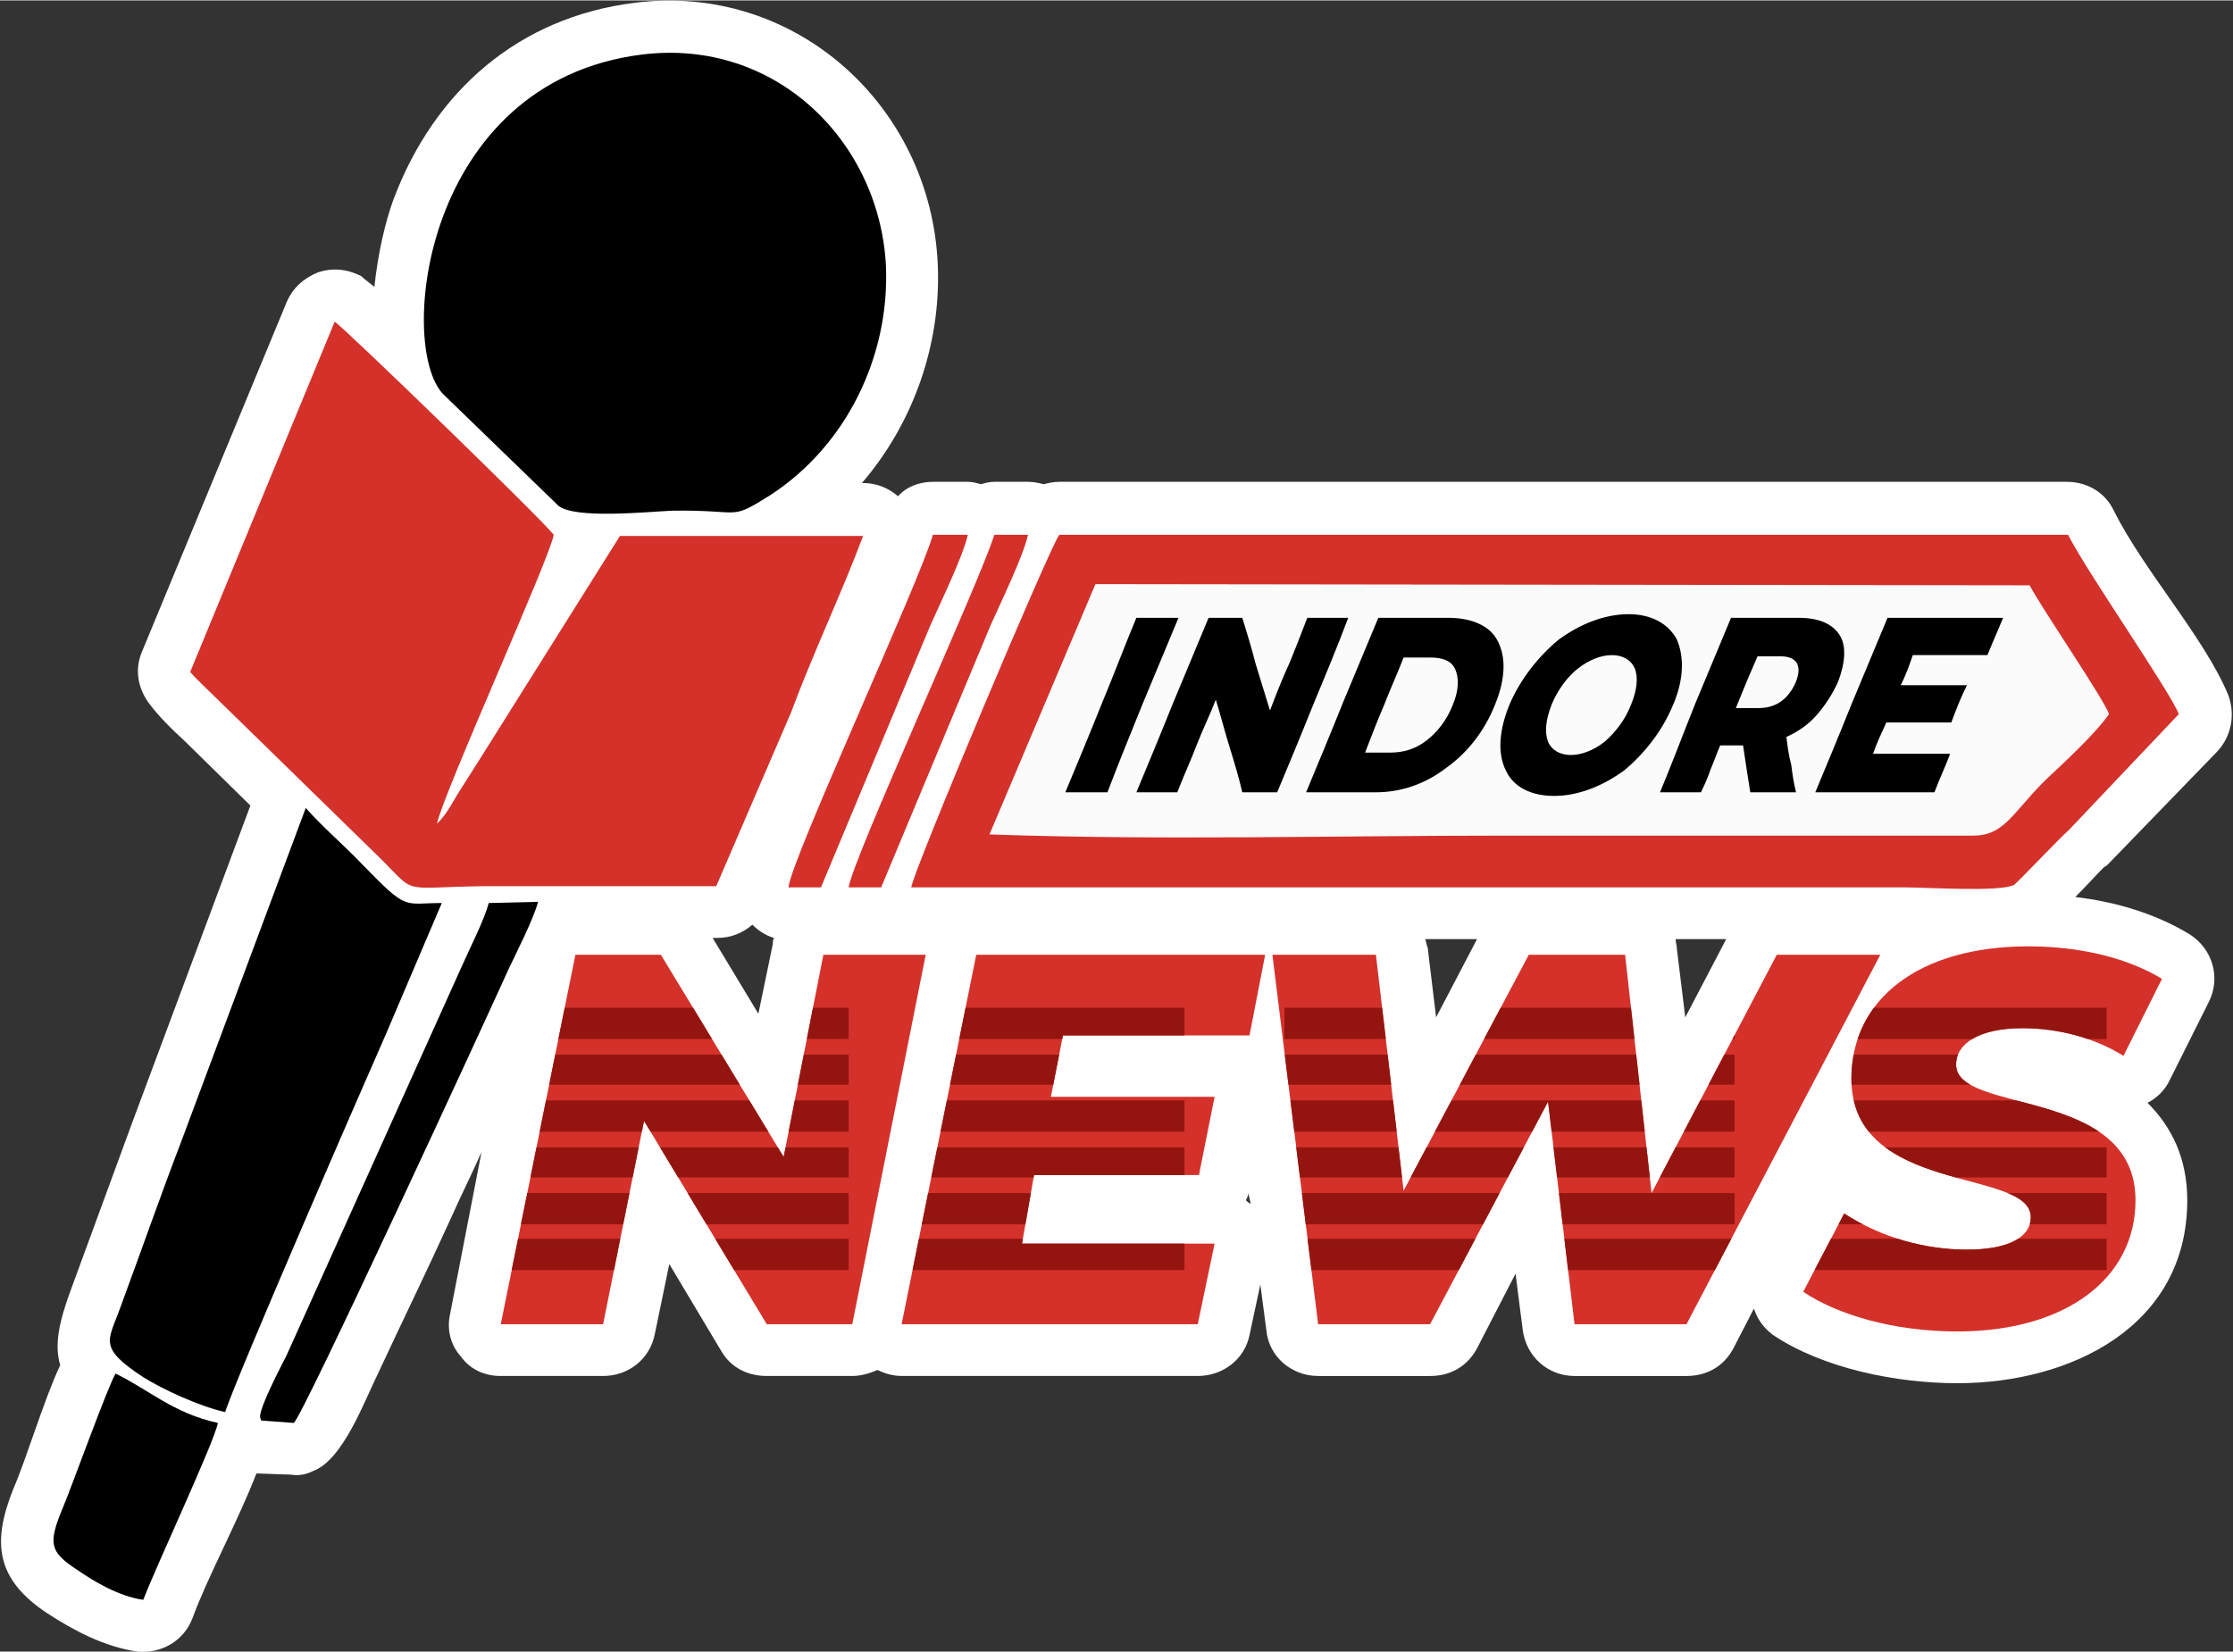 <svg version="1.2" xmlns="http://www.w3.org/2000/svg" viewBox="0 0 1855 1372" width="300" height="222">
	<rect x="0" y="0" width="1855" height="1372" fill="#333333" stroke="none"/>
	<title>Indore News Logo-svg</title>
	<defs>
		<clipPath clipPathUnits="userSpaceOnUse" id="cp1">
			<path d="m684 793l-33 168-102-168h-71l-62 307h85l34-169 102 169h71l61-307z"/>
		</clipPath>
		<clipPath clipPathUnits="userSpaceOnUse" id="cp2">
			<path d="m1038 860l13-67h-240l-62 307h246l14-67h-160l10-57h137l13-65h-136l10-51z"/>
		</clipPath>
		<clipPath clipPathUnits="userSpaceOnUse" id="cp3">
			<path d="m1476 793l-104 198-22-198h-80l-104 196-23-196h-86l38 307h93l98-185 22 185h93l161-307z"/>
		</clipPath>
		<clipPath clipPathUnits="userSpaceOnUse" id="cp4">
			<path d="m1626 1106c90 0 148-44 148-109 0-95-150-71-149-113 0-17 19-30 55-30 30 0 60 8 84 23l32-64c-28-17-67-27-111-27-91 0-147 44-147 110 0 97 149 74 149 115 0 17-19 27-53 27-35 0-71-10-102-30l-34 65c28 19 75 33 128 33z"/>
		</clipPath>
	</defs>
	<style>
		.s0 { fill: #ffffff } 
		.s1 { fill: #d4312a } 
		.s2 { fill: #fbfbfb } 
		.s3 { fill: #000000 } 
		.s4 { fill: #941510 } 
		.s5 { fill: none } 
	</style>
	<g id="Layer_x0020_1">
		<g id="_2050713684304">
			<path fill-rule="evenodd" class="s0" d="m208 669l-98 263c-17 46-34 93-51 139-10 27-14 46-9 63-14 30-27 75-39 103-18 45-14 75 28 103 23 15 48 28 75 32 20 2 39-9 46-28 12-33 38-81 53-120 1 0 1 0 1 0l28 1q9 1.5 18-3c25-9 43-59 54-81 20-43 41-86 61-130 8-18 17-36 25-54l-26 134c-3 13 0 26 9 36 8 11 20 16 33 16h85c21 0 39-14 43-35l12-58 43 72c8 14 22 21 38 21h71c7 0 14-2 21-5 6 3 13 5 20 5h246c21 0 39-14 43-34l9-42 5 38c2 22 21 38 43 38h93c17 0 31-8 39-23l32-62 6 47c3 22 21 38 43 38h93c17 0 31-8 39-23l17-33c3 9 8 16 16 22 42 28 103 40 153 40 94 0 191-47 191-152 0-35-13-61-33-81 8-4 15-11 19-20l32-64c10-20 3-44-16-56-28-17-61-27-95-31 9-9 18-19 24-25 1 0 1-1 2-1l92-95c12-13 15-31 9-47-20-48-70-103-95-153-7-15-22-24-39-24h-837c-5 0-9 1-13 2-4-1-8-2-13-2h-28c-4 0-8 1-11 2-4-1-7-2-11-2h-29c-11 0-22 4-29 12-8-7-18-11-29-11h-1c43-50 66-116 63-182-6-132-119-234-252-217-96 12-166 73-200 163-7 19-13 45-16 73-5-4-9-7-11-9q-18-9-36-3c-12 5-21 13-26 25l-120 290c-6 14-4 29 5 42 8 11 19 22 30 32zm1019 111l-34 65-7-58c-1-2-1-4-2-7zm-188 220c-2-1-3-2-4-3 1-2 2-4 2-6zm-447-221h4c11 0 21-4 29-11 5 5 11 9 18 11-1 2-1 3-1 5l-12 58zm842 1l-34 65-7-57c0-3-1-5-1-8z"/>
			<path fill-rule="evenodd" class="s1" d="m757 737h826c18 0 78 4 90-2 3-2 38-39 46-46l91-96c-8-20-77-119-92-149h-838c-7 8-122 281-123 293z"/>
			<path fill-rule="evenodd" class="s1" d="m158 558c6 7 18 18 25 25l130 127c35 34 16 27 89 26h193l62-144c19-51 42-99 60-147h-202l-113 180c-7 11-12 19-19 30-6 9-12 22-20 29 6-27 94-221 97-240-12-15-176-174-182-177z"/>
			<path fill-rule="evenodd" class="s2" d="m822 693c141 5 287 1 428 1 71 0 318 0 389 0 26 0 32-18 60-46 15-14 42-39 53-55-4-12-54-85-66-107l-776-1z"/>
			<path fill-rule="evenodd" class="s3" d="m533 45c-182 23-203 242-165 282l96 93c14 11 73 5 94 4 60-1 47 9 82-13 63-41 99-115 96-190-5-103-91-190-203-176z"/>
			<path fill-rule="evenodd" class="s3" d="m187 1173c11-33 112-265 134-315l46-108c-32 0-28 7-65-31-16-17-33-31-48-48l-103 276c-18 47-34 93-51 139-10 28-19 33 19 58 16 10 46 24 68 29z"/>
			<path fill-rule="evenodd" class="s3" d="m217 1180l27 2c6-2 160-336 178-376 7-15 21-42 25-57l-41 1c-4 15-16 38-23 54l-145 322c-4 8-22 42-22 51z"/>
			<path fill-rule="evenodd" class="s3" d="m119 1329c12-31 59-131 62-147-37-8-58-28-85-41-7 12-36 93-44 112-12 29-11 36 12 51 13 9 34 22 55 25z"/>
			<path fill-rule="evenodd" class="s1" d="m705 737h27l91-218c8-18 27-57 31-75h-28c-12 39-118 270-121 293z"/>
			<path fill-rule="evenodd" class="s3" d="m1556 626c3-9 7-17 11-26q27 0 54 0c4-11 8-21 13-31-19 0-37 0-55 0 4-8 7-16 10-25 21 0 41 0 62 0 4-10 9-21 13-31q-48 0-96 0-15 36-30 72c-10 25-20 49-30 73q49.5 0 99 0c4-11 9-21 13-32-22 0-43 0-64 0zm-102 32c13 0 25 0 38 0-2-8-3-15-4-23-2-7-3-15-4-23 9-4 18-10 25-18 7-8 13-17 18-28 6-16 7-30 1-39-6-9-17-14-34-14-19 0-37 0-56 0q-15 36-30 72c-10 25-19 49-29 73 11 0 23 0 34 0 3-6 6-13 8-19 3-7 5-13 8-20 6 0 13 0 19 0 1 7 2 13 3 20 1 6 2 13 3 19zm38-92c-6 14-16 22-31 22-6 0-12 0-19 0 3-7 6-15 9-22q4.5-10.5 9-21c6 0 12 0 19 0 14 0 18 8 13 21zm-201 95c20 0 40-8 58-21 17-14 32-33 41-55 9-21 9-40 3-54-7-13-21-21-40-21-20 0-40 8-58 21-17 14-32 33-41 54-9 22-10 41-3 55 6 13 20 21 40 21zm14-34c-9 0-16-4-19-11-3-8-2-18 3-31 5-12 13-23 22-30 9-7 19-11 28-11 9 0 16 4 19 11 3 7 2 18-3 30-5 13-13 23-22 31-9 7-19 11-28 11zm-220 31c20 0 39 0 58 0 21 0 41-7 58-20 17-12 32-30 41-53 9-22 9-40 2-53-6-12-21-19-41-19-19 0-39 0-58 0q-15 36-30 72c-10 25-20 49-30 73zm49-33c5-13 10-26 16-40 5-13 11-26 16-39 8 0 15 0 22 0 11 0 18 3 21 10 3 7 3 17-2 29-5 13-13 23-22 30-9 7-19 10-30 10q-10.5 0-21 0zm-249 33c11 0 23 0 35 0 9-24 19-48 29-73q15-36 30-72c-12 0-23 0-35 0-10 24-19 48-29 72-10 25-20 49-30 73zm201-145c-5 13-10 26-15 38-6 13-11 26-16 39q-6-19.5-12-39c-3-12-7-25-11-38-9 0-19 0-28 0q-15 36-30 72c-10 25-20 49-30 73 12 0 23 0 34 0 5-13 11-26 16-39 5-13 11-25 16-38 4 13 7 25 11 38 4 13 8 26 11 39 10 0 19 0 29 0 10-24 20-48 30-73 10-24 20-48 29-72-11 0-22 0-34 0z"/>
			<path class="s1" d="m684 793l-33 168-102-168h-71l-62 307h85l34-169 102 169h71l61-307z"/>
			<g id="Clip-Path" clip-path="url(#cp1)">
				<g>
					<g>
						<g>
							<path id="1" class="s4" d="m330 837h375v26h-375z"/>
							<path class="s4" d="m330 876h375v25h-375z"/>
							<path class="s4" d="m330 914h375v26h-375z"/>
							<path class="s4" d="m330 953h375v25h-375z"/>
							<path class="s4" d="m330 991h375v26h-375z"/>
							<path class="s4" d="m330 1029h375v26h-375z"/>
						</g>
					</g>
				</g>
			</g>
			<path class="s5" d="m684 793l-33 168-102-168h-71l-62 307h85l34-169 102 169h71l61-307z"/>
			<path class="s1" d="m1038 860l13-67h-240l-62 307h246l14-67h-160l10-57h137l13-65h-136l10-51z"/>
			<g id="Clip-Path" clip-path="url(#cp2)">
				<g>
					<g>
						<g>
							<path id="1" class="s4" d="m610 837h374v26h-374z"/>
							<path class="s4" d="m610 876h374v25h-374z"/>
							<path class="s4" d="m610 914h374v26h-374z"/>
							<path class="s4" d="m610 953h374v25h-374z"/>
							<path class="s4" d="m610 991h374v26h-374z"/>
							<path class="s4" d="m610 1029h374v26h-374z"/>
						</g>
					</g>
				</g>
			</g>
			<path class="s5" d="m1038 860l13-67h-240l-62 307h246l14-67h-160l10-57h137l13-65h-136l10-51z"/>
			<path class="s1" d="m1476 793l-104 198-22-198h-80l-104 196-23-196h-86l38 307h93l98-185 22 185h93l161-307z"/>
			<g id="Clip-Path" clip-path="url(#cp3)">
				<g>
					<g>
						<g>
							<path id="1" class="s4" d="m1067 837h374v26h-374z"/>
							<path class="s4" d="m1067 876h374v25h-374z"/>
							<path class="s4" d="m1067 914h374v26h-374z"/>
							<path class="s4" d="m1067 953h374v25h-374z"/>
							<path class="s4" d="m1067 991h374v26h-374z"/>
							<path class="s4" d="m1067 1029h374v26h-374z"/>
						</g>
					</g>
				</g>
			</g>
			<path class="s5" d="m1476 793l-104 198-22-198h-80l-104 196-23-196h-86l38 307h93l98-185 22 185h93l161-307z"/>
			<path fill-rule="evenodd" class="s1" d="m1626 1106c90 0 148-44 148-109 0-95-150-71-149-113 0-17 19-30 55-30 30 0 60 8 84 23l32-64c-28-17-67-27-111-27-91 0-147 44-147 110 0 97 149 74 149 115 0 17-19 27-53 27-35 0-71-10-102-30l-34 65c28 19 75 33 128 33z"/>
			<g id="Clip-Path" clip-path="url(#cp4)">
				<g>
					<g>
						<g>
							<path id="1" class="s4" d="m1376 837h374v26h-374z"/>
							<path class="s4" d="m1376 876h374v25h-374z"/>
							<path class="s4" d="m1376 914h374v26h-374z"/>
							<path class="s4" d="m1376 953h374v25h-374z"/>
							<path class="s4" d="m1376 991h374v26h-374z"/>
							<path class="s4" d="m1376 1029h374v26h-374z"/>
						</g>
					</g>
				</g>
			</g>
			<path fill-rule="evenodd" class="s5" d="m1626 1106c90 0 148-44 148-109 0-95-150-71-149-113 0-17 19-30 55-30 30 0 60 8 84 23l32-64c-28-17-67-27-111-27-91 0-147 44-147 110 0 97 149 74 149 115 0 17-19 27-53 27-35 0-71-10-102-30l-34 65c28 19 75 33 128 33z"/>
			<path fill-rule="evenodd" class="s1" d="m655 737h27l91-218c8-18 27-57 31-75h-29c-11 39-118 270-120 293z"/>
		</g>
	</g>
</svg>